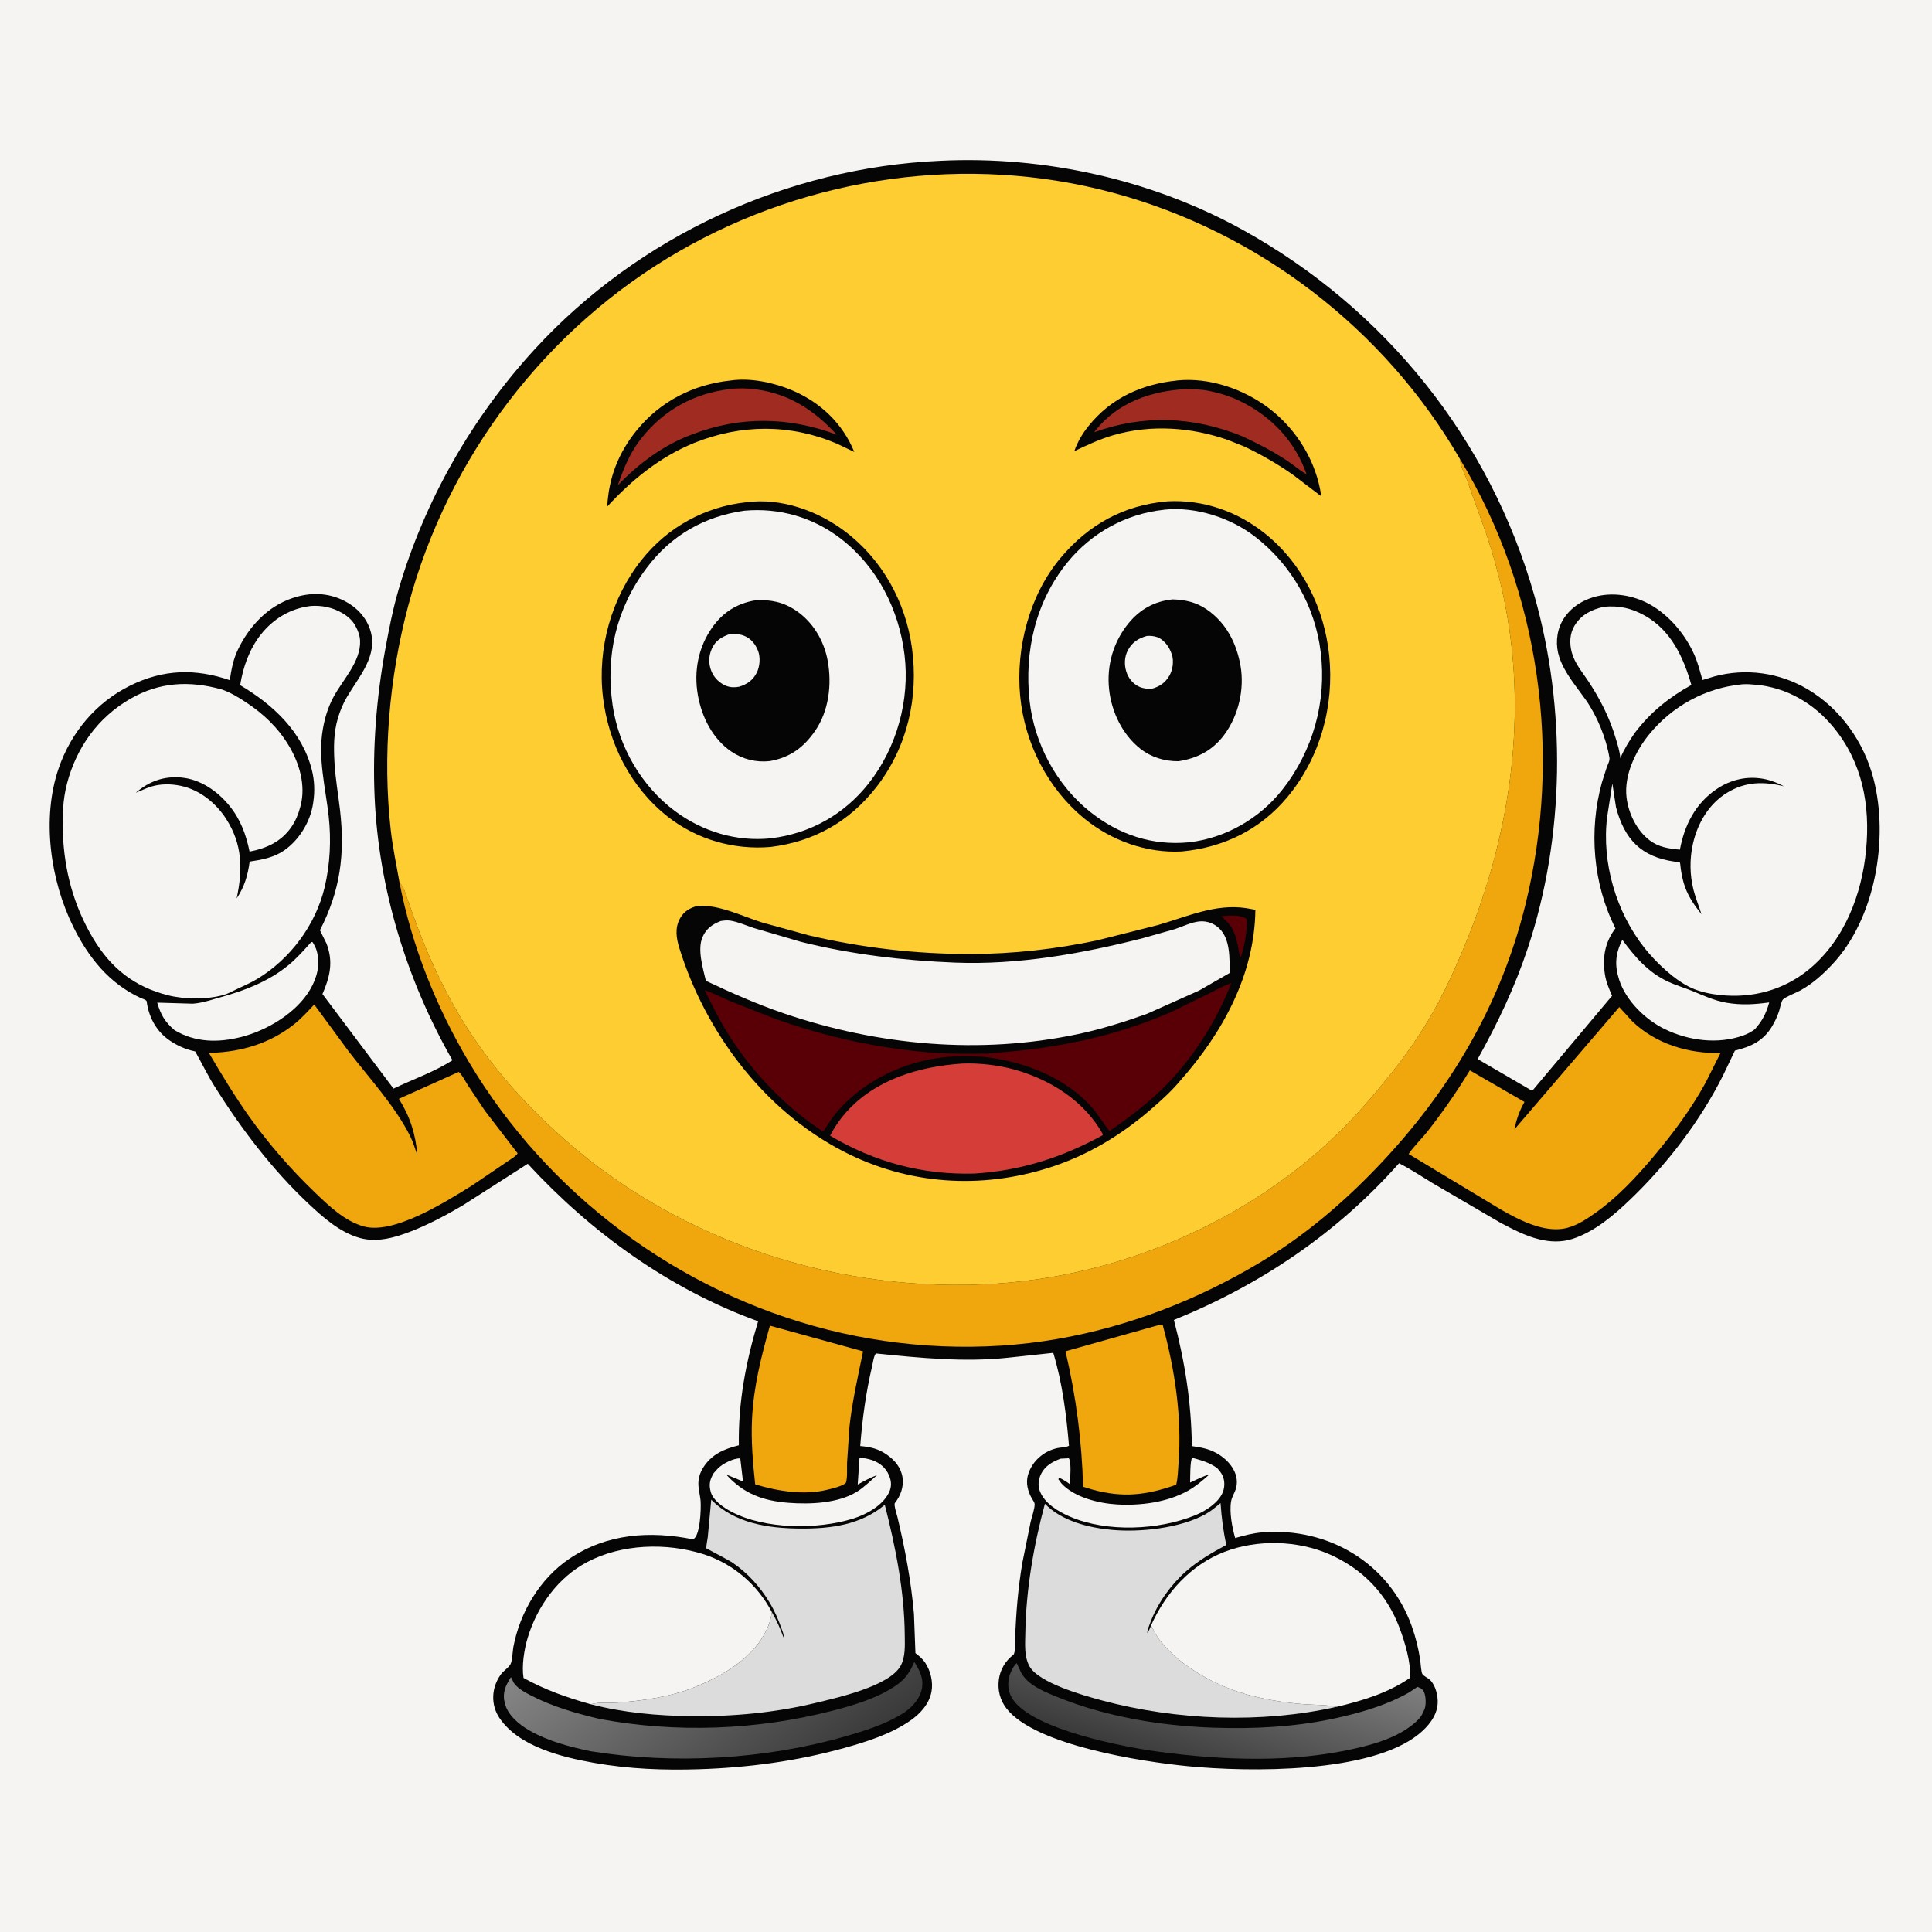 <svg version="1.1" xmlns="http://www.w3.org/2000/svg" style="display: block;" viewBox="0 0 2048 2048" width="1024" height="1024">
<defs>
	<linearGradient id="Gradient1" gradientUnits="userSpaceOnUse" x1="1263.68" y1="1875.91" x2="1310.57" y2="1727.29">
		<stop class="stop0" offset="0" stop-opacity="1" stop-color="rgb(60,59,60)"/>
		<stop class="stop1" offset="1" stop-opacity="1" stop-color="rgb(128,127,127)"/>
	</linearGradient>
	<linearGradient id="Gradient2" gradientUnits="userSpaceOnUse" x1="837.609" y1="1902.72" x2="674.927" y2="1680.12">
		<stop class="stop0" offset="0" stop-opacity="1" stop-color="rgb(59,58,59)"/>
		<stop class="stop1" offset="1" stop-opacity="1" stop-color="rgb(135,134,134)"/>
	</linearGradient>
</defs>
<path transform="translate(0,0)" fill="rgb(245,244,243)" d="M -0 -0 L 2048 0 L 2048 2048 L -0 2048 L -0 -0 z"/>
<path transform="translate(0,0)" fill="rgb(5,5,5)" d="M 996.745 170.443 C 1107.05 165.037 1221.14 190.31 1317.79 243.923 C 1468.15 327.337 1579.23 465.424 1626.42 631.151 C 1660.5 750.849 1658.79 886.69 1619.57 1004.9 C 1605.79 1046.42 1587.62 1084.54 1566.36 1122.66 L 1624.21 1156.35 L 1708.87 1055.57 C 1705.75 1048.47 1702.51 1040.89 1701.32 1033.19 C 1698.5 1015.02 1701.18 998.947 1712.41 984.086 C 1688.55 936.827 1684.04 880.248 1698.06 829.5 L 1703.27 813.189 C 1704.43 810.047 1706.59 806.53 1706.05 803.189 C 1702.73 782.731 1692.96 758.893 1681.01 741.928 C 1670.91 727.57 1658.65 713.675 1652.97 696.799 C 1648.83 684.534 1649.64 670.405 1655.74 658.929 C 1662.66 645.913 1675.41 637.065 1689.35 632.957 C 1708.81 627.219 1730.88 630.765 1748.49 640.449 C 1769.55 652.033 1787.21 673.285 1796.59 695.304 C 1800.06 703.455 1802.26 712.348 1804.7 720.85 L 1817.41 716.994 C 1850.85 708.053 1886.23 712.949 1916.11 730.612 C 1951.06 751.273 1975.93 786.594 1986.05 825.737 C 2002.41 889.007 1987.91 973.735 1942.31 1022.29 C 1932.21 1033.04 1920.89 1043.21 1907.83 1050.23 C 1902.94 1052.86 1894.2 1055.94 1890.12 1059.37 C 1888.34 1060.87 1886.69 1069.54 1885.85 1072 C 1883.96 1077.58 1881.46 1083.01 1878.41 1088.05 C 1869.08 1103.54 1856.03 1109.52 1839.08 1113.69 L 1826.55 1139.91 C 1802.37 1188.15 1767.53 1233.65 1728.66 1271 C 1711.06 1287.92 1690.38 1305.75 1666.72 1313.32 C 1655.07 1317.04 1643.04 1316.57 1631.26 1313.64 C 1616.85 1310.06 1603.44 1302.95 1590.37 1296.09 L 1518.96 1254.39 C 1507.09 1247.17 1495.46 1239.4 1483.06 1233.1 C 1417.26 1307.37 1336.08 1362.08 1244.38 1399.21 C 1256.14 1444.09 1262.83 1486.53 1263.42 1532.91 C 1272.97 1534.24 1281.23 1535.69 1289.75 1540.46 C 1302.42 1547.54 1314.14 1561.38 1310.43 1576.85 C 1309.21 1581.95 1305.87 1586.47 1305.01 1591.5 C 1303.05 1602.94 1306.14 1619.25 1309.35 1630.39 C 1318.92 1627.64 1328.39 1625.11 1338.35 1624.33 C 1408.22 1618.83 1472.5 1656.94 1496.45 1723.61 C 1500.65 1735.31 1503.64 1747.39 1505.49 1759.68 C 1505.89 1762.32 1506.51 1772.85 1507.81 1774.6 C 1509.67 1777.13 1513.78 1778.69 1516.07 1780.96 C 1521.93 1786.78 1524.54 1798.06 1523.98 1806.03 C 1523.04 1819.33 1513.85 1830.25 1503.89 1838.31 C 1452.43 1879.96 1324.38 1878.58 1259.35 1872.25 C 1211.28 1867.57 1097.93 1850.39 1067.1 1811.3 C 1060.01 1802.31 1057.33 1791.48 1058.85 1780.2 C 1060.24 1769.83 1065.83 1760.53 1074.1 1754.21 C 1076.57 1752.32 1075.98 1739.93 1076.11 1736.21 C 1077.05 1709.51 1079.24 1683.12 1083.7 1656.75 L 1092.52 1613.21 C 1093.62 1608.29 1097.03 1598.85 1096.74 1594.27 C 1096.62 1592.48 1094.47 1589.63 1093.54 1587.97 C 1089.52 1580.74 1087.3 1572.06 1089.59 1563.82 C 1093.69 1549.13 1106.28 1538.13 1121.04 1534.98 C 1124.62 1534.22 1130.11 1534.32 1133.16 1532.56 C 1130.38 1499.62 1126.13 1465.83 1116.5 1434.07 L 1068.94 1439.18 C 1022.15 1444.22 975.106 1439.45 928.531 1434.71 C 926.12 1437.47 925.357 1444.56 924.488 1448.24 C 917.947 1475.9 914.053 1504.55 911.881 1532.86 C 922.561 1533.72 931.395 1535.77 940.308 1542.14 C 948.782 1548.19 955.287 1555.82 956.766 1566.5 C 958.106 1576.18 954.62 1585.68 948.642 1593.23 C 947.215 1595.03 950.58 1605.02 951.294 1608 C 959.417 1641.87 965.823 1676.15 968.834 1710.88 L 970.391 1752.37 C 974.19 1755.29 977.859 1758.31 980.581 1762.31 C 986.498 1771 989.391 1783.26 987.343 1793.57 C 984.79 1806.45 975.531 1816.6 965.032 1823.88 C 944.373 1838.2 919.013 1846.24 895.058 1852.9 C 845.011 1866.82 793.253 1873.76 741.369 1875.44 C 703.927 1876.65 666.506 1875.26 629.571 1868.68 C 595.722 1862.65 550.295 1851.59 529.658 1821.46 C 519.889 1807.2 520.833 1788.8 531 1774.85 C 533.64 1771.23 538.881 1767.99 540.976 1764.42 C 543.231 1760.59 543.3 1750.45 544.195 1745.75 C 551.21 1708.93 572.362 1673.27 603.76 1652.17 C 643.347 1625.56 688.988 1622.6 734.5 1631.72 C 742.245 1629.03 743.281 1599.23 742.658 1591.21 C 742.1 1584.01 739.695 1577.11 740.445 1569.74 C 740.941 1564.87 742.628 1560.16 745.205 1556.02 C 754.148 1541.64 767.475 1535.95 783.21 1532.07 C 782.452 1486.95 790.62 1443.66 803.644 1400.63 C 709.771 1366.61 626.718 1306.68 559.424 1233.65 L 490.556 1277.75 C 473.225 1287.96 454.804 1297.8 436.084 1305.13 C 418.886 1311.86 399.733 1317.44 381.312 1312.26 C 360.257 1306.34 342.436 1290.48 326.846 1275.81 C 288.425 1239.68 255.914 1196.77 227.852 1152.23 C 220.232 1140.14 213.961 1126.98 206.892 1114.52 C 196.391 1112.48 185.351 1107.35 176.916 1100.78 C 164.572 1091.16 157.424 1076.83 155.459 1061.42 C 155.268 1059.92 150.623 1058.61 149 1057.86 C 115.586 1042.37 93.806 1015.01 77.741 982.568 C 53.322 933.256 44.03 867.579 62.088 814.688 C 75.152 776.427 101.805 744.515 138.343 726.588 C 173.331 709.422 207.023 708.514 243.569 720.998 C 245.276 709.579 247.27 698.776 252.365 688.302 C 264.36 663.642 283.775 642.773 310.233 633.927 C 328.849 627.702 347.743 628.041 365.344 637.093 C 378.085 643.646 388.276 654.389 392.576 668.174 C 400.939 694.983 380.595 717.159 367.888 738.643 C 363.668 745.778 360.548 753.347 358.193 761.289 C 353.587 776.825 353.673 792.106 354.563 808.154 C 355.513 825.272 358.525 841.894 360.464 858.887 C 365.807 905.718 360.67 944.232 339.145 986.092 L 346.123 1000.23 C 353.526 1019.53 349.806 1035.43 341.815 1053.72 L 417.143 1153.95 C 437.949 1143.98 460.089 1136.43 479.614 1123.88 C 431.34 1039.65 401.321 942.062 397.108 844.839 C 394.819 792.024 399.025 739.91 408.472 687.959 C 412.281 667.018 416.519 645.512 422.481 625.102 C 450.037 530.754 500.301 442.737 566.673 370.384 C 676.798 250.335 834.296 177.588 996.745 170.443 z"/>
<path transform="translate(0,0)" fill="rgb(245,244,243)" d="M 911.146 1544.93 C 915.56 1545.71 920.379 1546.31 924.602 1547.82 C 932.844 1550.76 939.118 1556.05 942.5 1564.2 C 945.106 1570.48 945.27 1576.21 942.238 1582.38 C 935.474 1596.13 918.175 1605.49 904.145 1609.83 C 866.313 1621.53 810.846 1621.3 775.238 1602.46 C 767.204 1598.21 755.953 1590.67 753.428 1581.5 C 751.232 1573.52 752.455 1568.38 756.637 1561.45 L 761.078 1556.54 C 766.147 1551.46 777.347 1545.79 784.721 1545.86 L 787.617 1570.43 L 769.819 1563.03 C 787.968 1583.3 808.935 1590.96 835.695 1593.02 C 858.623 1594.79 888.3 1593.69 908.436 1581.24 C 915.999 1576.57 923.001 1569.46 929.756 1563.64 C 922.555 1566.35 915.955 1569.98 909.208 1573.65 L 911.146 1544.93 z"/>
<path transform="translate(0,0)" fill="rgb(245,244,243)" d="M 1124.2 1546.27 L 1133 1545.83 C 1136.04 1550.23 1134.25 1567.29 1134.27 1573.38 C 1130.52 1570.56 1127 1568.36 1122.72 1566.43 L 1121.87 1568 L 1125.22 1572.5 C 1138.62 1587.24 1164.68 1593.63 1184 1594.76 C 1209.07 1596.23 1237.34 1592.59 1259.51 1580.1 C 1267.69 1575.48 1274.96 1569.31 1281.9 1563.03 C 1275.03 1564.9 1268.12 1568.66 1261.59 1571.57 C 1261.69 1567.07 1261.42 1548.31 1263.77 1545.3 C 1273.59 1547.98 1281.93 1550.27 1290.3 1556.26 C 1292.41 1558.73 1294.6 1561.23 1295.96 1564.21 C 1298.43 1569.57 1298.4 1576.52 1296.15 1581.95 C 1291.47 1593.3 1277.65 1601.87 1266.8 1606.28 C 1227.89 1622.11 1173.32 1624.5 1134.33 1607.75 C 1121.87 1602.39 1107 1593.62 1102.13 1580.22 C 1100.1 1574.64 1100.78 1568.54 1103.21 1563.24 C 1107.45 1553.98 1115.19 1549.72 1124.2 1546.27 z"/>
<path transform="translate(0,0)" fill="rgb(245,244,243)" d="M 1719.7 996.208 C 1733.28 1014.61 1747.07 1030.75 1768.32 1040.65 C 1776.45 1044.43 1785.1 1046.91 1793.4 1050.27 C 1805.32 1055.09 1817.23 1060.75 1829.99 1062.92 C 1845.94 1065.64 1859.49 1064.8 1875.42 1062.61 C 1872.45 1073.79 1867.94 1082.48 1860.14 1091.11 C 1856.34 1093.96 1852.15 1096.11 1847.68 1097.71 C 1820.9 1107.26 1790.08 1103.17 1764.86 1090.98 C 1744.21 1080.98 1723.5 1060.81 1716.37 1038.59 C 1711.25 1022.67 1712.48 1010.86 1719.7 996.208 z"/>
<path transform="translate(0,0)" fill="rgb(245,244,243)" d="M 330.03 998.5 L 331.499 998.867 C 333.185 1001.81 334.841 1004.73 335.758 1008.02 C 339.754 1022.33 336.13 1036.36 328.791 1048.88 C 314.251 1073.68 283.223 1092.2 255.911 1099.19 C 231.393 1105.46 207.062 1105.18 185.038 1092.02 C 174.78 1083.24 170.422 1075.71 166.65 1062.83 L 204.304 1063.95 C 214.629 1063.26 224.493 1059.67 234.38 1056.94 C 260.025 1049.86 284.678 1040.26 305.552 1023.29 C 314.5 1016.01 322.372 1007.09 330.03 998.5 z"/>
<path transform="translate(0,0)" fill="rgb(245,244,243)" d="M 1700.14 643.226 C 1716.17 641.69 1729.32 644.688 1743.34 652.456 C 1771.18 667.884 1784.65 696.843 1792.92 726.095 C 1769.39 739.068 1749.41 755.15 1733.13 776.633 C 1727.02 785.379 1721.73 793.937 1717.57 803.791 C 1717.09 796.455 1714.73 789.391 1712.64 782.38 C 1706.06 760.306 1696.25 741.136 1683.58 721.954 C 1677.13 712.182 1669.12 702.935 1666.08 691.399 C 1663.6 681.957 1663.89 671.562 1669.17 663.063 C 1676.57 651.151 1687.07 646.259 1700.14 643.226 z"/>
<path transform="translate(0,0)" fill="url(#Gradient1)" d="M 1507.58 1817.12 C 1505.26 1821.83 1499.9 1826.36 1495.77 1829.5 C 1479.06 1842.19 1458.15 1848.49 1438 1853.16 C 1370.26 1868.87 1296.39 1866.11 1227.94 1856.87 C 1190.25 1851.78 1096.71 1833.61 1074.2 1802.23 C 1069.24 1795.31 1067.92 1787.68 1069.35 1779.34 C 1070.14 1774.78 1073.95 1765.8 1077.8 1763.07 L 1082.63 1773.52 C 1089.73 1785.82 1104.35 1792.09 1116.86 1797.31 C 1132.76 1803.95 1148.87 1809.41 1165.49 1813.93 C 1210.33 1826.14 1256.95 1831.38 1303.33 1831.81 C 1344.69 1832.2 1384.63 1829.01 1424.96 1819.29 C 1448.74 1813.56 1472.37 1806.26 1493.69 1794.06 L 1502.5 1788.17 C 1505.65 1789.29 1507.82 1790.21 1509.37 1793.33 C 1511.59 1797.79 1511.85 1806.99 1510.18 1811.6 L 1507.58 1817.12 z"/>
<path transform="translate(0,0)" fill="url(#Gradient2)" d="M 635.65 1822.16 C 716.954 1837.3 802.21 1834.06 882.317 1813.49 C 905.274 1807.6 930.721 1799.99 950.363 1786.31 C 959.981 1779.61 964.655 1772.2 969.262 1761.74 C 974.928 1771.04 979.551 1779.46 977.062 1790.83 C 974.557 1802.26 965.147 1811.51 955.379 1817.36 C 937.142 1828.29 916.461 1834.78 896.152 1840.6 C 810.391 1865.21 713.826 1870.58 625.834 1856.34 C 603.365 1851.54 581.271 1845.85 561.158 1834.33 C 550.281 1828.11 538.228 1818.19 535.097 1805.48 C 532.309 1794.17 535.81 1787.26 541.545 1777.88 L 542.846 1780 C 543.527 1781.44 543.853 1782.78 544.774 1784.1 C 548.933 1790.1 557.162 1794.38 563.494 1797.62 C 586.224 1809.28 610.908 1816.27 635.65 1822.16 z"/>
<path transform="translate(0,0)" fill="rgb(240,167,14)" d="M 816.146 1405.27 L 914.885 1432.49 C 909.443 1459.29 903.406 1485.36 900.443 1512.63 L 897.917 1550.77 C 897.683 1556.98 898.49 1565.71 896.821 1571.44 C 896.367 1573 892.488 1574.34 890.981 1575.11 C 886.415 1576.97 881.767 1578 877 1579.17 C 852.469 1585.21 824.23 1580.75 800.52 1573.44 C 798.034 1550.26 796.07 1527.34 797.192 1504 C 798.826 1469.98 806.956 1437.91 816.146 1405.27 z"/>
<path transform="translate(0,0)" fill="rgb(240,167,14)" d="M 1228.7 1404.5 C 1231.2 1404.05 1229.93 1404.08 1232.5 1404.44 C 1245.32 1451.75 1253.02 1501.64 1249.31 1550.69 C 1248.73 1558.32 1248.68 1566.49 1246.81 1573.89 C 1215.01 1585.01 1190.47 1587.99 1157.5 1578.88 L 1148.16 1576.02 C 1146.73 1526.76 1140.71 1480.45 1129.48 1432.43 L 1228.7 1404.5 z"/>
<path transform="translate(0,0)" fill="rgb(245,244,243)" d="M 626.096 1806.56 C 600.655 1799.38 578.128 1791.53 554.953 1778.69 C 552.91 1765.8 555.608 1748.54 559.401 1736 C 569.44 1702.81 591.482 1672.15 622.537 1655.77 C 658.95 1636.56 706.39 1635.09 745.281 1647.38 C 776.92 1657.38 802.969 1679.72 818.276 1709.03 C 817.362 1714.13 816.395 1718.68 814.394 1723.5 L 813.781 1725 C 800.46 1756.87 765.704 1776.88 735.094 1788.96 C 710.081 1798.83 681.003 1802.91 654.324 1804.86 C 646.303 1805.44 636.118 1804.16 628.513 1806.12 L 626.096 1806.56 z"/>
<path transform="translate(0,0)" fill="rgb(220,220,220)" d="M 1416.97 1809.3 C 1337.09 1827.26 1247.29 1823.71 1168.35 1802.59 C 1148.7 1797.34 1100.87 1783.96 1091.16 1766.13 C 1085.47 1755.67 1086.7 1742.21 1086.89 1730.65 C 1087.63 1685.16 1095.75 1637.9 1107.64 1594.06 C 1125.6 1612.42 1153.75 1619.41 1178.58 1621.71 C 1208.58 1624.49 1250.69 1619.98 1277.55 1605.27 C 1283.48 1602.02 1288.66 1597.61 1293.84 1593.3 C 1294.89 1608.53 1296.64 1622.72 1299.95 1637.67 C 1284.65 1645.98 1270.63 1653.93 1257.46 1665.46 C 1241.39 1679.54 1227.09 1699.41 1219.59 1719.5 C 1218.22 1723.17 1216.4 1727.06 1216.13 1730.98 C 1217.72 1729.74 1219.23 1725.14 1220.12 1723.16 C 1223.16 1728.24 1225.69 1733.97 1229.33 1738.63 C 1252.06 1767.81 1291.5 1788.6 1326.81 1797.58 C 1345.04 1802.22 1363.56 1805.08 1382.3 1806.53 C 1392.37 1807.32 1403.9 1806.93 1413.69 1808.82 L 1416.97 1809.3 z"/>
<path transform="translate(0,0)" fill="rgb(245,244,243)" d="M 1220.12 1723.16 C 1235.53 1688.53 1262.17 1658.8 1298.07 1644.98 C 1332.76 1631.62 1375.82 1632.71 1409.81 1647.85 C 1444.82 1663.44 1470.09 1689.72 1483.6 1725.69 C 1489.36 1741.03 1495.61 1762.06 1494.84 1778.5 C 1471.4 1794.64 1444.38 1802.8 1416.97 1809.3 L 1413.69 1808.82 C 1403.9 1806.93 1392.37 1807.32 1382.3 1806.53 C 1363.56 1805.08 1345.04 1802.22 1326.81 1797.58 C 1291.5 1788.6 1252.06 1767.81 1229.33 1738.63 C 1225.69 1733.97 1223.16 1728.24 1220.12 1723.16 z"/>
<path transform="translate(0,0)" fill="rgb(220,220,220)" d="M 818.276 1709.03 C 823.225 1717.8 827.206 1726.19 830.5 1735.72 C 831.21 1732.84 829.648 1729.74 828.697 1727.02 C 825.2 1717.01 821.215 1707.76 815.75 1698.66 C 805.635 1681.8 792.111 1666.91 775.731 1655.96 C 772.681 1653.93 748.699 1641.34 748.663 1641.27 C 748.303 1640.57 750.046 1631.03 750.249 1629.48 L 753.934 1589.72 C 778.769 1614.87 814.456 1620.12 848.433 1620.34 C 880.844 1620.55 912.248 1616.49 937.922 1595.14 C 949.356 1639.98 958.729 1686.95 959.076 1733.38 C 959.155 1744.05 960.001 1756.63 954.5 1766.18 C 942.229 1787.49 888.019 1799.49 865.444 1804.98 C 821.951 1815.55 777.198 1819.72 732.509 1819.19 C 696.689 1818.77 660.863 1815.54 626.096 1806.56 L 628.513 1806.12 C 636.118 1804.16 646.303 1805.44 654.324 1804.86 C 681.003 1802.91 710.081 1798.83 735.094 1788.96 C 765.704 1776.88 800.46 1756.87 813.781 1725 L 814.394 1723.5 C 816.395 1718.68 817.362 1714.13 818.276 1709.03 z"/>
<path transform="translate(0,0)" fill="rgb(240,167,14)" d="M 333.11 1064.81 L 369.387 1114.21 C 391.406 1142.94 418.633 1172.13 434.913 1204.56 C 438.102 1210.91 439.918 1217.83 442.453 1224.46 C 440.534 1202.14 434.794 1183.83 422.854 1164.79 L 486.327 1136.25 C 490.077 1139.66 493.07 1145.88 495.837 1150.19 L 514.03 1177.45 L 548.691 1222.57 C 547.391 1225.37 540.632 1229.3 538.015 1231.12 L 500.313 1256.71 L 497.227 1258.62 C 471.11 1274.68 417.609 1308.47 386.156 1300.2 C 365.597 1294.79 348.334 1278 333.419 1263.65 C 308.046 1239.25 284.339 1212.04 263.948 1183.31 C 248.591 1161.67 234.878 1138.91 221.407 1116.07 L 224.631 1116.01 C 256.46 1114.9 286.223 1105.92 311.5 1085.96 C 319.417 1079.71 326.237 1072.16 333.11 1064.81 z"/>
<path transform="translate(0,0)" fill="rgb(240,167,14)" d="M 1716.49 1067.53 L 1730.23 1082.61 C 1755.18 1106.61 1789.79 1117.01 1823.81 1116.2 L 1807.84 1148 C 1792.57 1175.76 1773.49 1201.39 1753.14 1225.61 C 1734.81 1247.42 1714.9 1268.87 1691.57 1285.44 C 1682.42 1291.94 1672.5 1298.63 1661.51 1301.53 C 1630.24 1309.8 1591.7 1282.18 1565.87 1267.03 L 1493.19 1223.26 C 1499.05 1214.72 1507.27 1206.96 1513.74 1198.7 C 1529.9 1178.03 1544.46 1157.03 1558.08 1134.6 L 1616 1168.11 C 1610.56 1177.75 1607.55 1186.38 1605.35 1197.18 L 1716.49 1067.53 z"/>
<path transform="translate(0,0)" fill="rgb(245,244,243)" d="M 1846.66 725.41 C 1851.41 724.995 1856.26 725.419 1861 725.835 C 1893.69 728.7 1922.45 745.398 1943.21 770.516 C 1974.3 808.119 1982.66 853.407 1978.13 900.994 C 1973.63 948.356 1955.01 996.891 1917.37 1027.72 C 1890.61 1049.64 1857.59 1058.34 1823.5 1054.78 C 1813.48 1053.73 1802.7 1051.56 1793.45 1047.44 C 1775.51 1039.46 1755.45 1020.25 1743.43 1005.11 C 1713.21 967.065 1697.67 914.547 1703.64 866.029 L 1709.16 830.625 L 1713.06 855.841 C 1722.06 889.866 1739.83 908.425 1775.11 913.349 C 1775.53 913.407 1780.68 914.086 1780.69 914.099 C 1781.15 914.729 1781.52 920.11 1781.69 921.194 C 1782.71 927.696 1783.97 934.151 1786.23 940.348 C 1790.31 951.498 1796.37 959.911 1803.66 969.193 C 1800.95 960.525 1797.45 952.242 1795.21 943.405 C 1791.17 927.506 1790.98 910.519 1794.57 894.512 C 1799.46 872.753 1811.32 852.245 1830.72 840.378 C 1850.25 828.433 1869.47 828.214 1891.12 833.523 C 1884.46 829.979 1877.07 827.059 1869.63 825.673 C 1851.69 822.334 1834.3 826.495 1819.35 836.7 C 1797.11 851.877 1785.54 874.799 1780.78 900.651 C 1768.95 899.62 1758.29 898.125 1748.5 890.642 C 1734.92 880.267 1726.2 862.124 1724.2 845.325 C 1721.4 821.811 1733.62 796.348 1748.17 778.5 C 1772.64 748.452 1808.12 729.083 1846.66 725.41 z"/>
<path transform="translate(0,0)" fill="rgb(245,244,243)" d="M 329.496 642.361 C 335.016 641.933 341.057 642.327 346.479 643.508 C 357.463 645.9 369.967 652.243 375.971 662.099 C 378.9 666.909 381.456 673.362 381.704 679 C 382.699 701.539 362.837 721.017 353.051 739.735 C 347.473 750.405 344.219 761.372 342.187 773.181 C 336.857 804.159 345.039 834.71 348.421 865.293 C 351.168 890.14 349.942 916.195 344.141 940.512 C 334.603 980.491 307.738 1016.6 272.587 1037.74 C 265.721 1041.86 258.166 1045.13 250.926 1048.55 C 246.665 1050.56 242.089 1053.18 237.572 1054.51 C 220.047 1059.67 195.622 1059.48 177.975 1055.01 C 142.151 1045.94 117.288 1026.04 98.461 994.338 C 78.001 959.884 68.124 922.739 66.609 882.92 C 65.936 865.241 66.549 847.643 71.073 830.438 C 81.085 792.361 103.862 760.43 138.249 740.699 C 169.326 722.867 200.778 721.427 234.701 730.75 C 243.924 733.812 252.385 738.961 260.461 744.273 C 279.262 756.639 294.629 771.17 306.272 790.593 C 317.39 809.142 324.297 832.513 318.642 854.101 L 318.132 856 C 316.205 863.39 313.156 870.508 308.783 876.812 C 298.036 892.305 282.45 899.32 264.56 902.742 C 260.758 884.484 255.032 868.64 243.073 854 C 230.468 838.57 212.28 825.938 192 824.206 C 173.32 822.61 158.057 828.252 143.966 840.31 C 149.467 838.289 154.763 835.481 160.367 833.784 C 170.381 830.753 181.317 830.88 191.5 832.991 C 211.45 837.128 228.688 850.974 239.601 867.853 C 257.084 894.895 257.438 921.822 250.873 952.313 C 259.229 939.917 262.616 928.03 264.658 913.315 C 277.493 911.43 290.24 909.101 301.121 901.557 C 317.224 890.393 328.905 871.268 331.85 851.942 L 332.13 850 C 333.811 838.834 333.363 827.213 330.601 816.251 C 320.36 775.601 289.588 747.082 254.599 726.311 C 257.529 707.25 264.407 687.936 276.469 672.667 C 289.854 655.721 308.057 644.866 329.496 642.361 z"/>
<path transform="translate(0,0)" fill="rgb(240,167,14)" d="M 1547.8 486.945 C 1632.91 627.209 1656.09 799.9 1617.07 958.745 C 1590.88 1065.37 1536.57 1156.72 1461.28 1235.82 C 1423.97 1275.02 1382.76 1309.99 1336.29 1337.9 C 1270.1 1377.64 1197.37 1406.03 1121.17 1419.32 C 1040.93 1433.32 956.063 1429.39 877.233 1409.49 C 718.927 1369.52 580.246 1265.72 496.925 1125.54 C 462.303 1067.29 436.475 1002.51 423.581 935.892 C 428.397 940.298 429.492 946.6 431.667 952.558 L 442.428 982.47 C 453.447 1011.49 466.149 1039.5 481.345 1066.59 C 511.942 1121.12 553.063 1168.11 599.995 1209.21 C 724.419 1318.17 892.176 1371.69 1056.71 1360.66 C 1203.38 1350.82 1350.3 1282.16 1447.21 1170.84 C 1471.34 1143.12 1494.61 1114.04 1513.51 1082.45 C 1530 1054.91 1543.15 1025.9 1555.18 996.197 C 1601.61 881.527 1619.76 755.469 1593.98 633.5 C 1589.25 611.12 1583.13 588.705 1575.91 567 L 1554.6 507.635 C 1552.31 501.341 1548.2 494.611 1547.83 487.98 L 1547.8 486.945 z"/>
<path transform="translate(0,0)" fill="rgb(254,205,49)" d="M 423.581 935.892 C 420.284 917.203 416.327 898.722 414.202 879.827 C 405.383 801.407 412.494 718.226 432.759 642.036 C 474.618 484.654 578.97 347.572 720.144 266.262 C 858.408 186.629 1025.42 162.783 1180 204.394 C 1334.05 245.865 1468.08 348.895 1547.8 486.945 L 1547.83 487.98 C 1548.2 494.611 1552.31 501.341 1554.6 507.635 L 1575.91 567 C 1583.13 588.705 1589.25 611.12 1593.98 633.5 C 1619.76 755.469 1601.61 881.527 1555.18 996.197 C 1543.15 1025.9 1530 1054.91 1513.51 1082.45 C 1494.61 1114.04 1471.34 1143.12 1447.21 1170.84 C 1350.3 1282.16 1203.38 1350.82 1056.71 1360.66 C 892.176 1371.69 724.419 1318.17 599.995 1209.21 C 553.063 1168.11 511.942 1121.12 481.345 1066.59 C 466.149 1039.5 453.447 1011.49 442.428 982.47 L 431.667 952.558 C 429.492 946.6 428.397 940.298 423.581 935.892 z"/>
<path transform="translate(0,0)" fill="rgb(5,5,5)" d="M 1247.52 403.403 L 1248.01 403.296 C 1282.25 399.909 1318.57 412.461 1345.59 433.132 C 1374.81 455.482 1395.58 489.598 1400.61 526.104 L 1370.87 503.5 C 1354.56 491.964 1337.27 482.073 1319.26 473.452 L 1301.68 466.412 C 1262.8 452.813 1219.94 449.749 1180.12 461.349 C 1165.73 465.544 1152.27 471.813 1138.79 478.297 C 1142.51 467.841 1147.26 459.84 1154.21 451.227 C 1178.04 421.686 1210.44 407.225 1247.52 403.403 z"/>
<path transform="translate(0,0)" fill="rgb(160,43,33)" d="M 1257.08 412.445 C 1265.28 412.495 1274.01 412.76 1282.04 414.458 C 1293.57 416.897 1303.8 420.013 1314.45 425.162 C 1347.64 441.197 1372.86 467.807 1385.06 502.851 C 1377.57 498.581 1370.97 492.653 1363.72 487.903 C 1348.51 477.929 1332.67 469.733 1316.14 462.178 C 1264.81 441.508 1212.28 439.298 1160.09 458.125 C 1160.53 457.327 1160.61 457.12 1161.26 456.304 C 1184.93 426.481 1220.48 414.398 1257.08 412.445 z"/>
<path transform="translate(0,0)" fill="rgb(5,5,5)" d="M 774.241 403.399 C 795.572 400.232 820.469 405.567 840 413.902 C 869.865 426.648 893.344 449.023 905.574 479.114 L 887.212 470.332 C 837.639 449.209 785.638 449.553 735.752 469.552 C 699.382 484.485 670.108 508.412 643.709 536.946 C 645.268 506.367 655.526 480.157 674.758 456.379 C 699.777 425.447 735.055 407.514 774.241 403.399 z"/>
<path transform="translate(0,0)" fill="rgb(160,43,33)" d="M 774.338 412.375 C 782.419 411.337 792.462 411.584 800.554 412.64 C 836.217 417.294 862.954 434.58 886.927 460.838 C 836.416 441.717 784.357 440.929 733.753 460.488 C 703.671 471.484 676.789 491.484 654.895 514.471 C 661.346 495.956 667.763 479.754 680.135 464.265 C 704.147 434.205 736.296 416.697 774.338 412.375 z"/>
<path transform="translate(0,0)" fill="rgb(5,5,5)" d="M 791.265 532.399 C 828 527.57 866.456 541.29 895.539 563.136 C 935.138 592.879 960.096 638.118 966.741 687 C 973.867 739.422 961.815 791.983 929.196 834.092 C 900.645 870.95 862.837 892.193 816.885 897.83 C 777.935 901.136 738.684 890.019 707.843 865.727 C 668.391 834.653 644.933 788.006 639.13 738.657 C 633.088 687.278 648.09 633.549 680.457 593.073 C 708.031 558.593 747.522 537.008 791.265 532.399 z"/>
<path transform="translate(0,0)" fill="rgb(245,244,243)" d="M 788.996 541.362 C 826.095 538.038 861.987 548.33 891.51 571.176 C 930.093 601.034 953.008 646.302 958.829 694.154 C 964.646 741.971 950.683 792.364 920.97 830.25 C 895.1 863.237 858.74 883.689 817.308 888.617 L 817.144 888.673 C 780.525 892.395 744.918 881.642 715.5 859.797 C 679.984 833.424 655.849 791.529 649.433 747.898 C 641.685 695.203 653.223 644.88 685.416 602.094 C 711.469 567.469 746.353 547.433 788.996 541.362 z"/>
<path transform="translate(0,0)" fill="rgb(5,5,5)" d="M 800.849 636.32 C 817.029 635.49 830.288 638.087 843.904 647.311 C 861.808 659.441 873.427 679.059 877.35 700.195 C 882.001 725.259 878.711 753.639 863.925 774.938 C 851.68 792.576 837.445 802.942 816.238 806.762 C 801.681 808.429 787.416 804.952 775.295 796.739 C 755.493 783.32 743.902 760.143 739.799 737.042 C 735.275 711.574 740.149 686.089 755.128 664.93 C 766.502 648.865 781.496 639.544 800.849 636.32 z"/>
<path transform="translate(0,0)" fill="rgb(245,244,243)" d="M 773.461 672.142 C 778.738 671.727 784.059 672.03 789 674.027 C 796.054 676.879 800.97 683.033 803.622 690.031 C 806.237 696.928 805.464 706.475 802.229 712.987 C 798.263 720.974 791.942 725.401 783.547 727.961 C 778.847 728.787 774.511 728.853 769.977 727.111 C 763.145 724.485 757.129 718.679 754.287 711.911 C 750.931 703.918 751.013 695.601 754.552 687.709 C 758.485 678.937 764.875 675.239 773.461 672.142 z"/>
<path transform="translate(0,0)" fill="rgb(5,5,5)" d="M 1237.62 531.42 C 1275.56 529.441 1311.66 542.058 1341.18 565.764 C 1380.61 597.418 1403.94 644.977 1409.01 694.848 C 1414.48 748.593 1399.45 803.116 1364.74 844.882 C 1335.9 879.581 1297.08 898.419 1252.62 902.601 C 1215.46 904.537 1178.25 891.24 1149.55 867.789 C 1110.39 835.791 1086.09 787.68 1081.39 737.5 C 1076.64 686.902 1091.22 630.878 1124.05 591.63 C 1153.95 555.891 1191.16 535.462 1237.62 531.42 z"/>
<path transform="translate(0,0)" fill="rgb(245,244,243)" d="M 1233.7 540.392 L 1234.64 540.23 C 1267.39 536.878 1304.26 548.738 1330.14 568.689 C 1369.04 598.67 1394.04 642.54 1400.03 691.38 C 1406.45 743.688 1391.81 796.042 1359.13 837.363 C 1334.99 867.873 1298.87 888.581 1260.25 892.899 C 1221.4 896.614 1186.22 884.883 1155.81 860.775 C 1120.07 832.436 1096.39 788.262 1091.41 743 C 1085.63 690.495 1097.81 637.551 1131.57 596.104 C 1157.07 564.801 1193.55 544.6 1233.7 540.392 z"/>
<path transform="translate(0,0)" fill="rgb(5,5,5)" d="M 1242.93 635.38 C 1256.17 635.691 1267.98 638.35 1279.06 645.916 C 1299.72 660.018 1310.84 681.799 1315.03 705.948 C 1319.29 730.562 1312.92 758.04 1298.27 778.219 C 1286.01 795.109 1269.66 803.791 1249.27 806.936 C 1234.58 807.071 1220.43 802.814 1208.84 793.717 C 1189.72 778.702 1178.19 754.448 1175.67 730.584 C 1172.99 705.214 1180.21 680.301 1196.38 660.569 C 1208.49 645.787 1223.88 637.341 1242.93 635.38 z"/>
<path transform="translate(0,0)" fill="rgb(245,244,243)" d="M 1215.71 674.123 C 1219.35 673.882 1223.24 674.141 1226.7 675.393 C 1232.95 677.653 1238.35 684.244 1240.83 690.236 L 1241.33 691.5 L 1242.27 693.938 C 1244.43 700.885 1243.26 709.87 1239.68 716.078 C 1235.13 723.999 1229.14 727.874 1220.5 730.26 C 1216.18 730.234 1211.71 729.83 1207.73 728.023 C 1201.03 724.981 1196.16 719.048 1193.97 712.08 C 1191.59 704.528 1191.88 696.004 1195.76 688.987 C 1200.42 680.552 1206.68 676.718 1215.71 674.123 z"/>
<path transform="translate(0,0)" fill="rgb(5,5,5)" d="M 739.636 960.123 C 763.152 959.114 785.923 970.98 808.054 977.956 L 857.035 991.43 C 913.454 1004.69 970.641 1011.37 1028.59 1011.3 C 1073.86 1011.24 1118.66 1006.19 1162.95 996.875 L 1227.64 980.545 C 1258.3 971.72 1288.3 957.777 1320.9 962.67 L 1330.75 964.426 C 1329.96 1033.31 1295.84 1095.04 1251.23 1145.41 C 1241.48 1157.12 1229.77 1167.61 1218.19 1177.5 C 1186.8 1204.31 1152.4 1224.83 1112.97 1237.51 C 1039.67 1261.08 961.978 1255.85 893.377 1220.21 C 809.751 1176.76 747.945 1094.44 720.176 1005.13 C 716.899 994.586 715.19 983.698 720.842 973.567 C 725.137 965.87 731.4 962.457 739.636 960.123 z"/>
<path transform="translate(0,0)" fill="rgb(88,0,5)" d="M 1294.62 971.199 L 1295.49 971.145 C 1303.24 970.717 1315.78 969.136 1321.81 974.5 C 1321.86 986.946 1320.01 998.5 1316.61 1010.45 C 1316.12 1012.8 1316.14 1013.33 1314.5 1015.03 C 1311.95 1002.8 1311.53 992.049 1304.18 981.27 C 1301.65 977.562 1297.85 974.306 1294.62 971.199 z"/>
<path transform="translate(0,0)" fill="rgb(213,61,56)" d="M 1019.85 1127.41 C 1037.61 1126.63 1058.25 1129.01 1075.34 1133.79 C 1113.73 1144.55 1149.28 1166.89 1169.14 1202.37 L 1168.75 1203.46 C 1125.06 1227.29 1082.43 1240.86 1032.75 1244.04 C 977.711 1245.49 927.336 1231.92 879.896 1203.87 C 884.507 1195.1 889.666 1187.38 896.185 1179.91 C 927.295 1144.25 974.255 1130.51 1019.85 1127.41 z"/>
<path transform="translate(0,0)" fill="rgb(88,0,5)" d="M 1047.36 1116.9 L 1054.64 1115.97 C 1118.96 1111.55 1181.3 1098.91 1240.64 1073.12 L 1282.26 1052.81 C 1289.74 1049.07 1297.24 1044.65 1305.26 1042.22 C 1288.96 1083.63 1263.94 1123.07 1232.09 1154.26 C 1214.81 1171.19 1195.79 1185.28 1176.05 1199.13 L 1160.34 1177.28 C 1132.28 1143.18 1087.21 1125.57 1044.39 1120.48 L 1044.33 1120.41 C 1023.77 1118.66 1003.54 1119.22 983.273 1123.46 C 947.296 1130.99 912.963 1149.51 888.5 1177.17 C 882.508 1183.94 877.593 1192.06 872.644 1199.62 C 833.887 1174.7 798.346 1137.53 773.528 1098.71 C 763.462 1082.97 755.26 1066.29 746.951 1049.59 C 756.752 1053.01 765.872 1057.71 775.388 1061.79 L 818.917 1078.92 C 874.231 1099.12 934.308 1112.21 993.135 1116.16 C 1011.14 1117.37 1029.32 1116.95 1047.36 1116.9 z"/>
<path transform="translate(0,0)" fill="rgb(245,244,243)" d="M 764.046 976.316 C 767.361 975.831 770.66 975.396 774 975.905 C 782.492 977.2 790.806 981.079 798.95 983.717 L 848.809 998.328 C 902.158 1011.68 957.308 1018.22 1012.19 1020.4 C 1078.79 1023.04 1147 1010.97 1211.34 994.534 L 1245.5 984.88 C 1253.82 982.144 1263.22 977.366 1272 976.696 C 1279.43 976.128 1286.91 978.86 1292.32 984.002 C 1304.36 995.456 1303.38 1016.16 1303.46 1031.38 L 1271.25 1049.93 L 1215.54 1074.82 C 1191.77 1083.26 1167.57 1090.93 1142.87 1096.15 C 1039.06 1118.1 931.082 1108.39 830.938 1074.22 C 802.649 1064.57 775.242 1052.49 748.258 1039.68 C 745.168 1026.42 739.055 1006.71 744.624 993.562 C 748.519 984.363 755.142 979.802 764.046 976.316 z"/>
</svg>